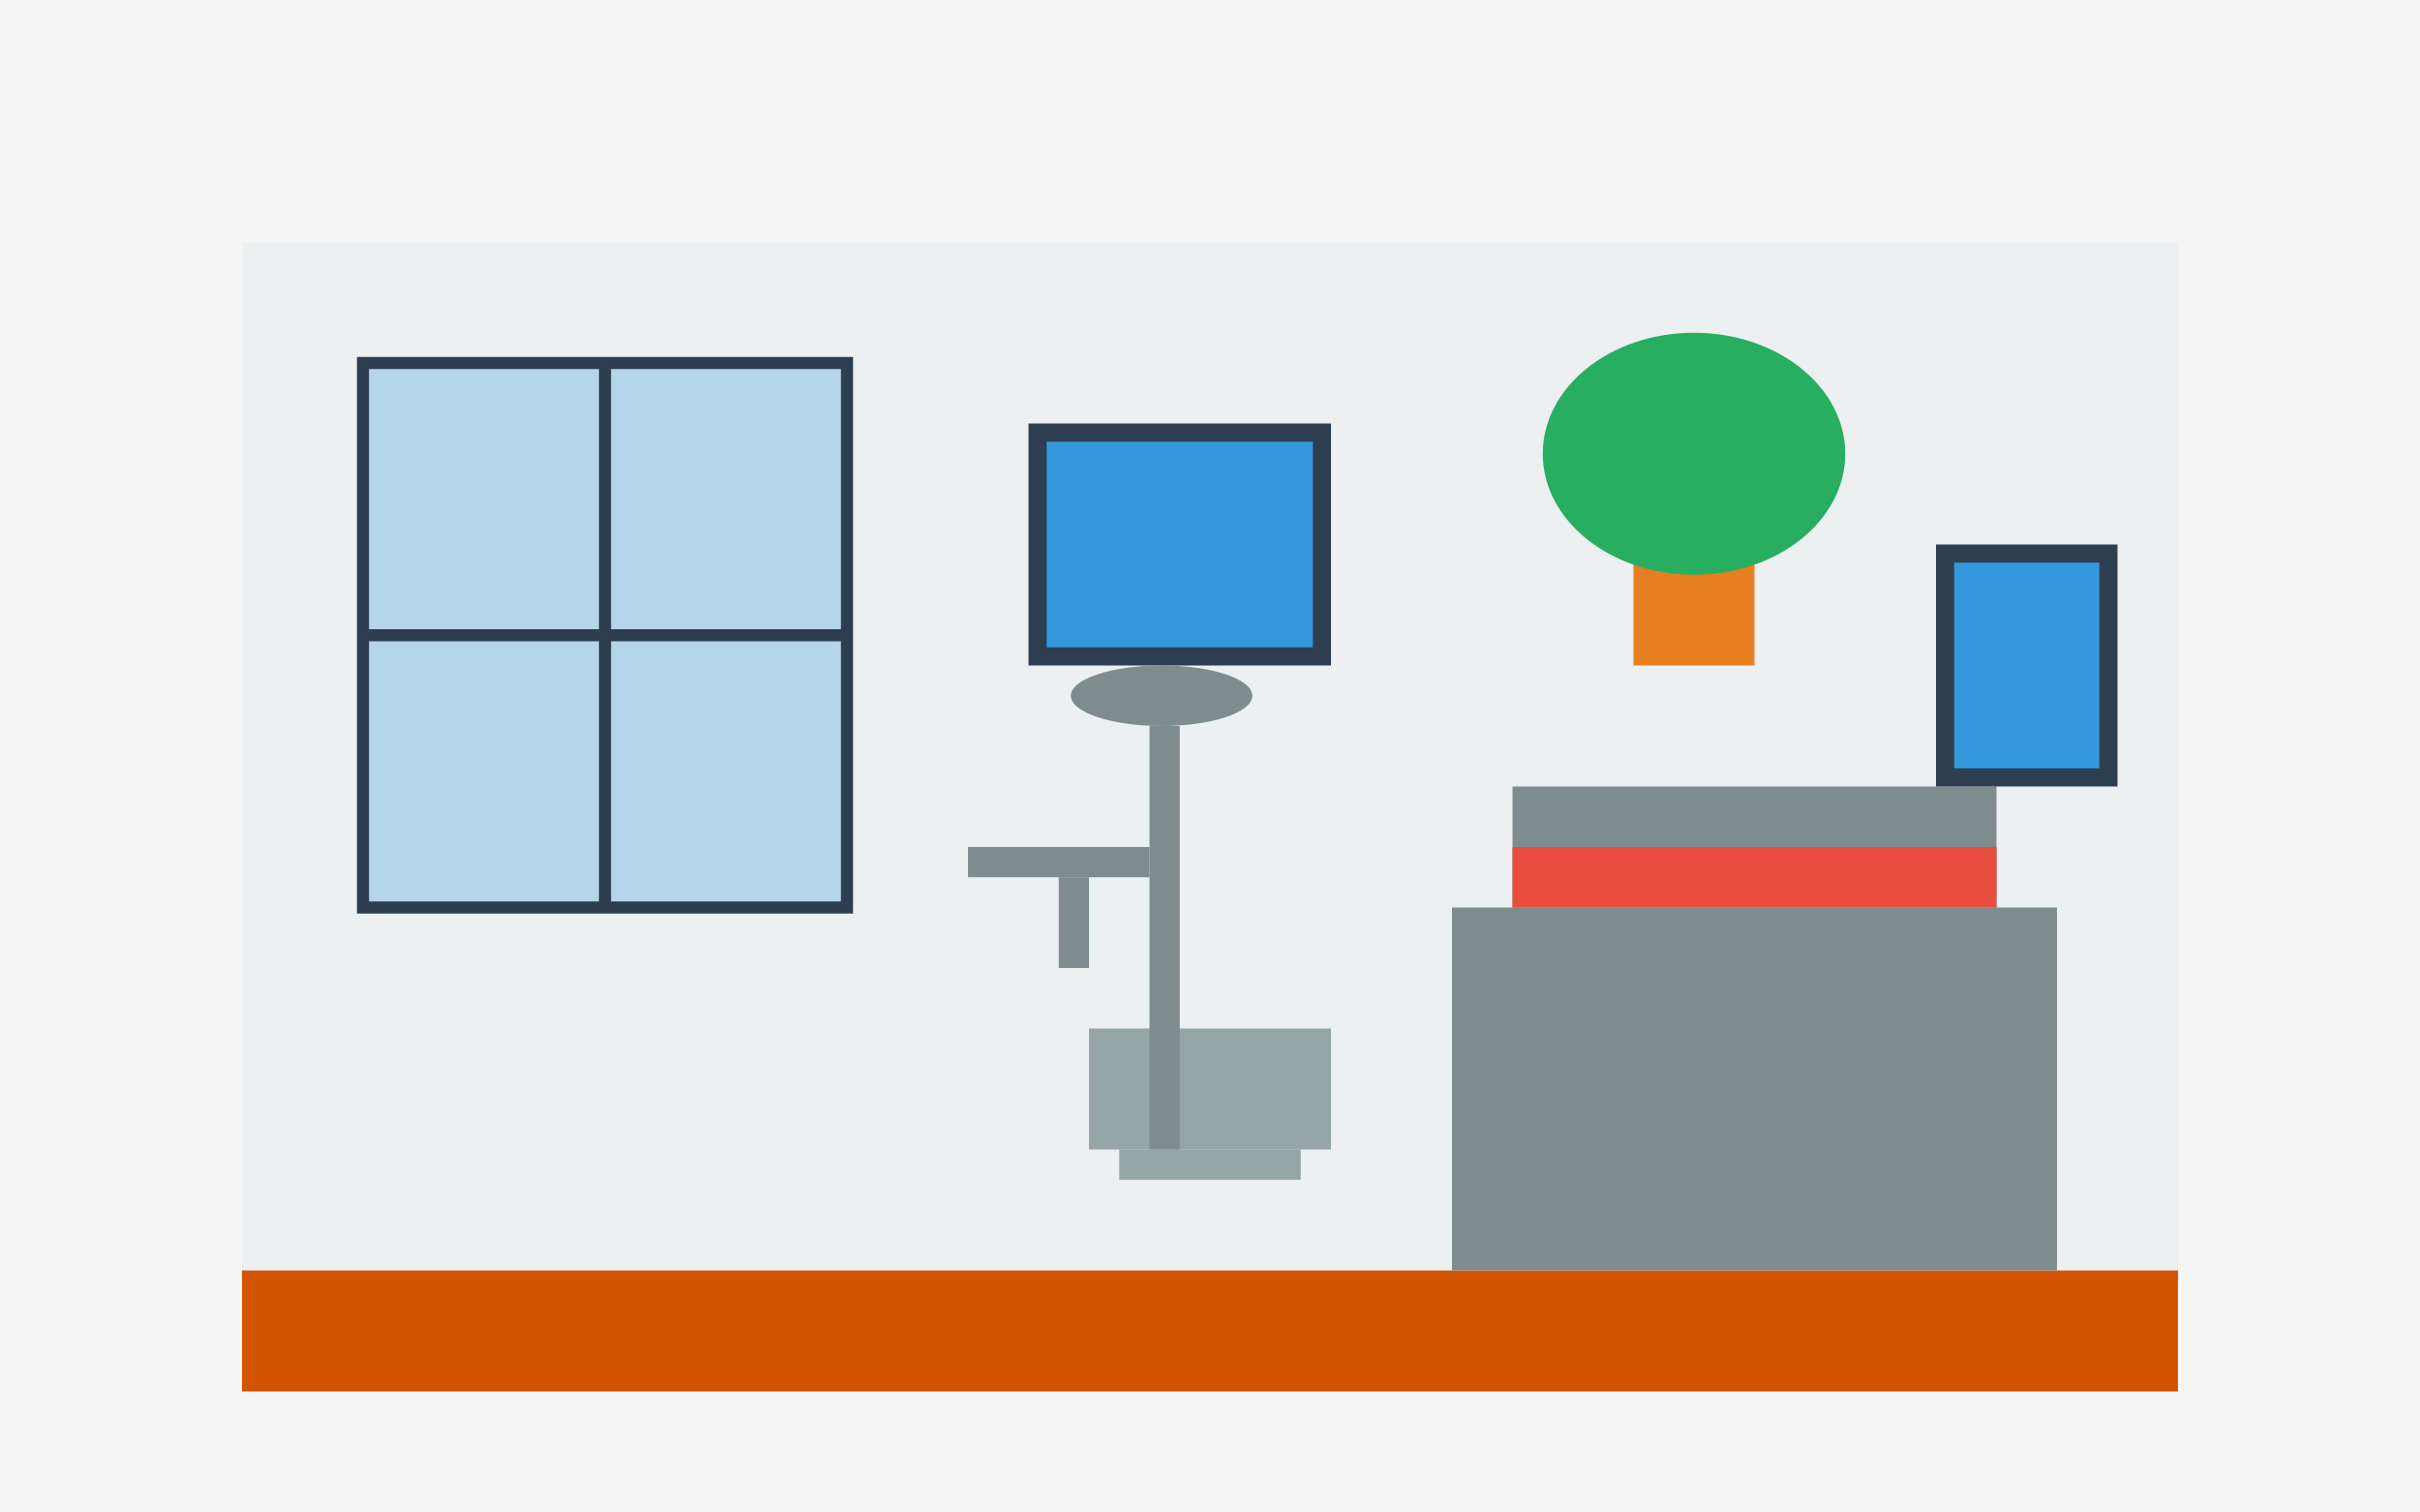 <svg xmlns="http://www.w3.org/2000/svg" width="400" height="250" viewBox="0 0 400 250">
  <defs>
    <style>
      .bg { fill: #f5f5f5; }
      .wall { fill: #ecf0f1; }
      .furniture { fill: #7f8c8d; }
      .table { fill: #95a5a6; }
      .plant { fill: #27ae60; }
      .pot { fill: #e67e22; }
      .floor { fill: #d35400; }
      .accent { fill: #e74c3c; }
      .art { fill: #3498db; }
      .frame { fill: #2c3e50; }
    </style>
  </defs>
  
  <!-- Background -->
  <rect width="400" height="250" class="bg" />
  
  <!-- Room -->
  <rect x="40" y="40" width="320" height="170" class="wall" />
  <rect x="40" y="210" width="320" height="20" class="floor" />
  
  <!-- Window -->
  <rect x="60" y="60" width="80" height="90" class="art" opacity="0.3" />
  <rect x="60" y="60" width="80" height="90" fill="none" stroke="#2c3e50" stroke-width="2" />
  <line x1="100" y1="60" x2="100" y2="150" stroke="#2c3e50" stroke-width="2" />
  <line x1="60" y1="105" x2="140" y2="105" stroke="#2c3e50" stroke-width="2" />
  
  <!-- Sofa -->
  <rect x="240" y="150" width="100" height="60" class="furniture" />
  <rect x="250" y="130" width="80" height="20" class="furniture" />
  <rect x="250" y="140" width="80" height="10" class="accent" />
  
  <!-- Coffee Table -->
  <rect x="180" y="170" width="40" height="20" class="table" />
  <rect x="185" y="190" width="30" height="5" class="table" />
  
  <!-- Plant -->
  <rect x="270" y="85" width="20" height="25" class="pot" />
  <ellipse cx="280" cy="75" rx="25" ry="20" class="plant" />
  
  <!-- Art on Wall -->
  <rect x="320" y="90" width="30" height="40" class="frame" />
  <rect x="323" y="93" width="24" height="34" class="art" />
  
  <rect x="170" y="70" width="50" height="40" class="frame" />
  <rect x="173" y="73" width="44" height="34" class="art" />
  
  <!-- Cleaning Tools -->
  <rect x="190" y="120" width="5" height="70" class="furniture" />
  <ellipse cx="192" cy="115" rx="15" ry="5" class="furniture" />
  
  <rect x="160" y="140" width="30" height="5" class="furniture" />
  <rect x="175" y="145" width="5" height="15" class="furniture" />
</svg>
